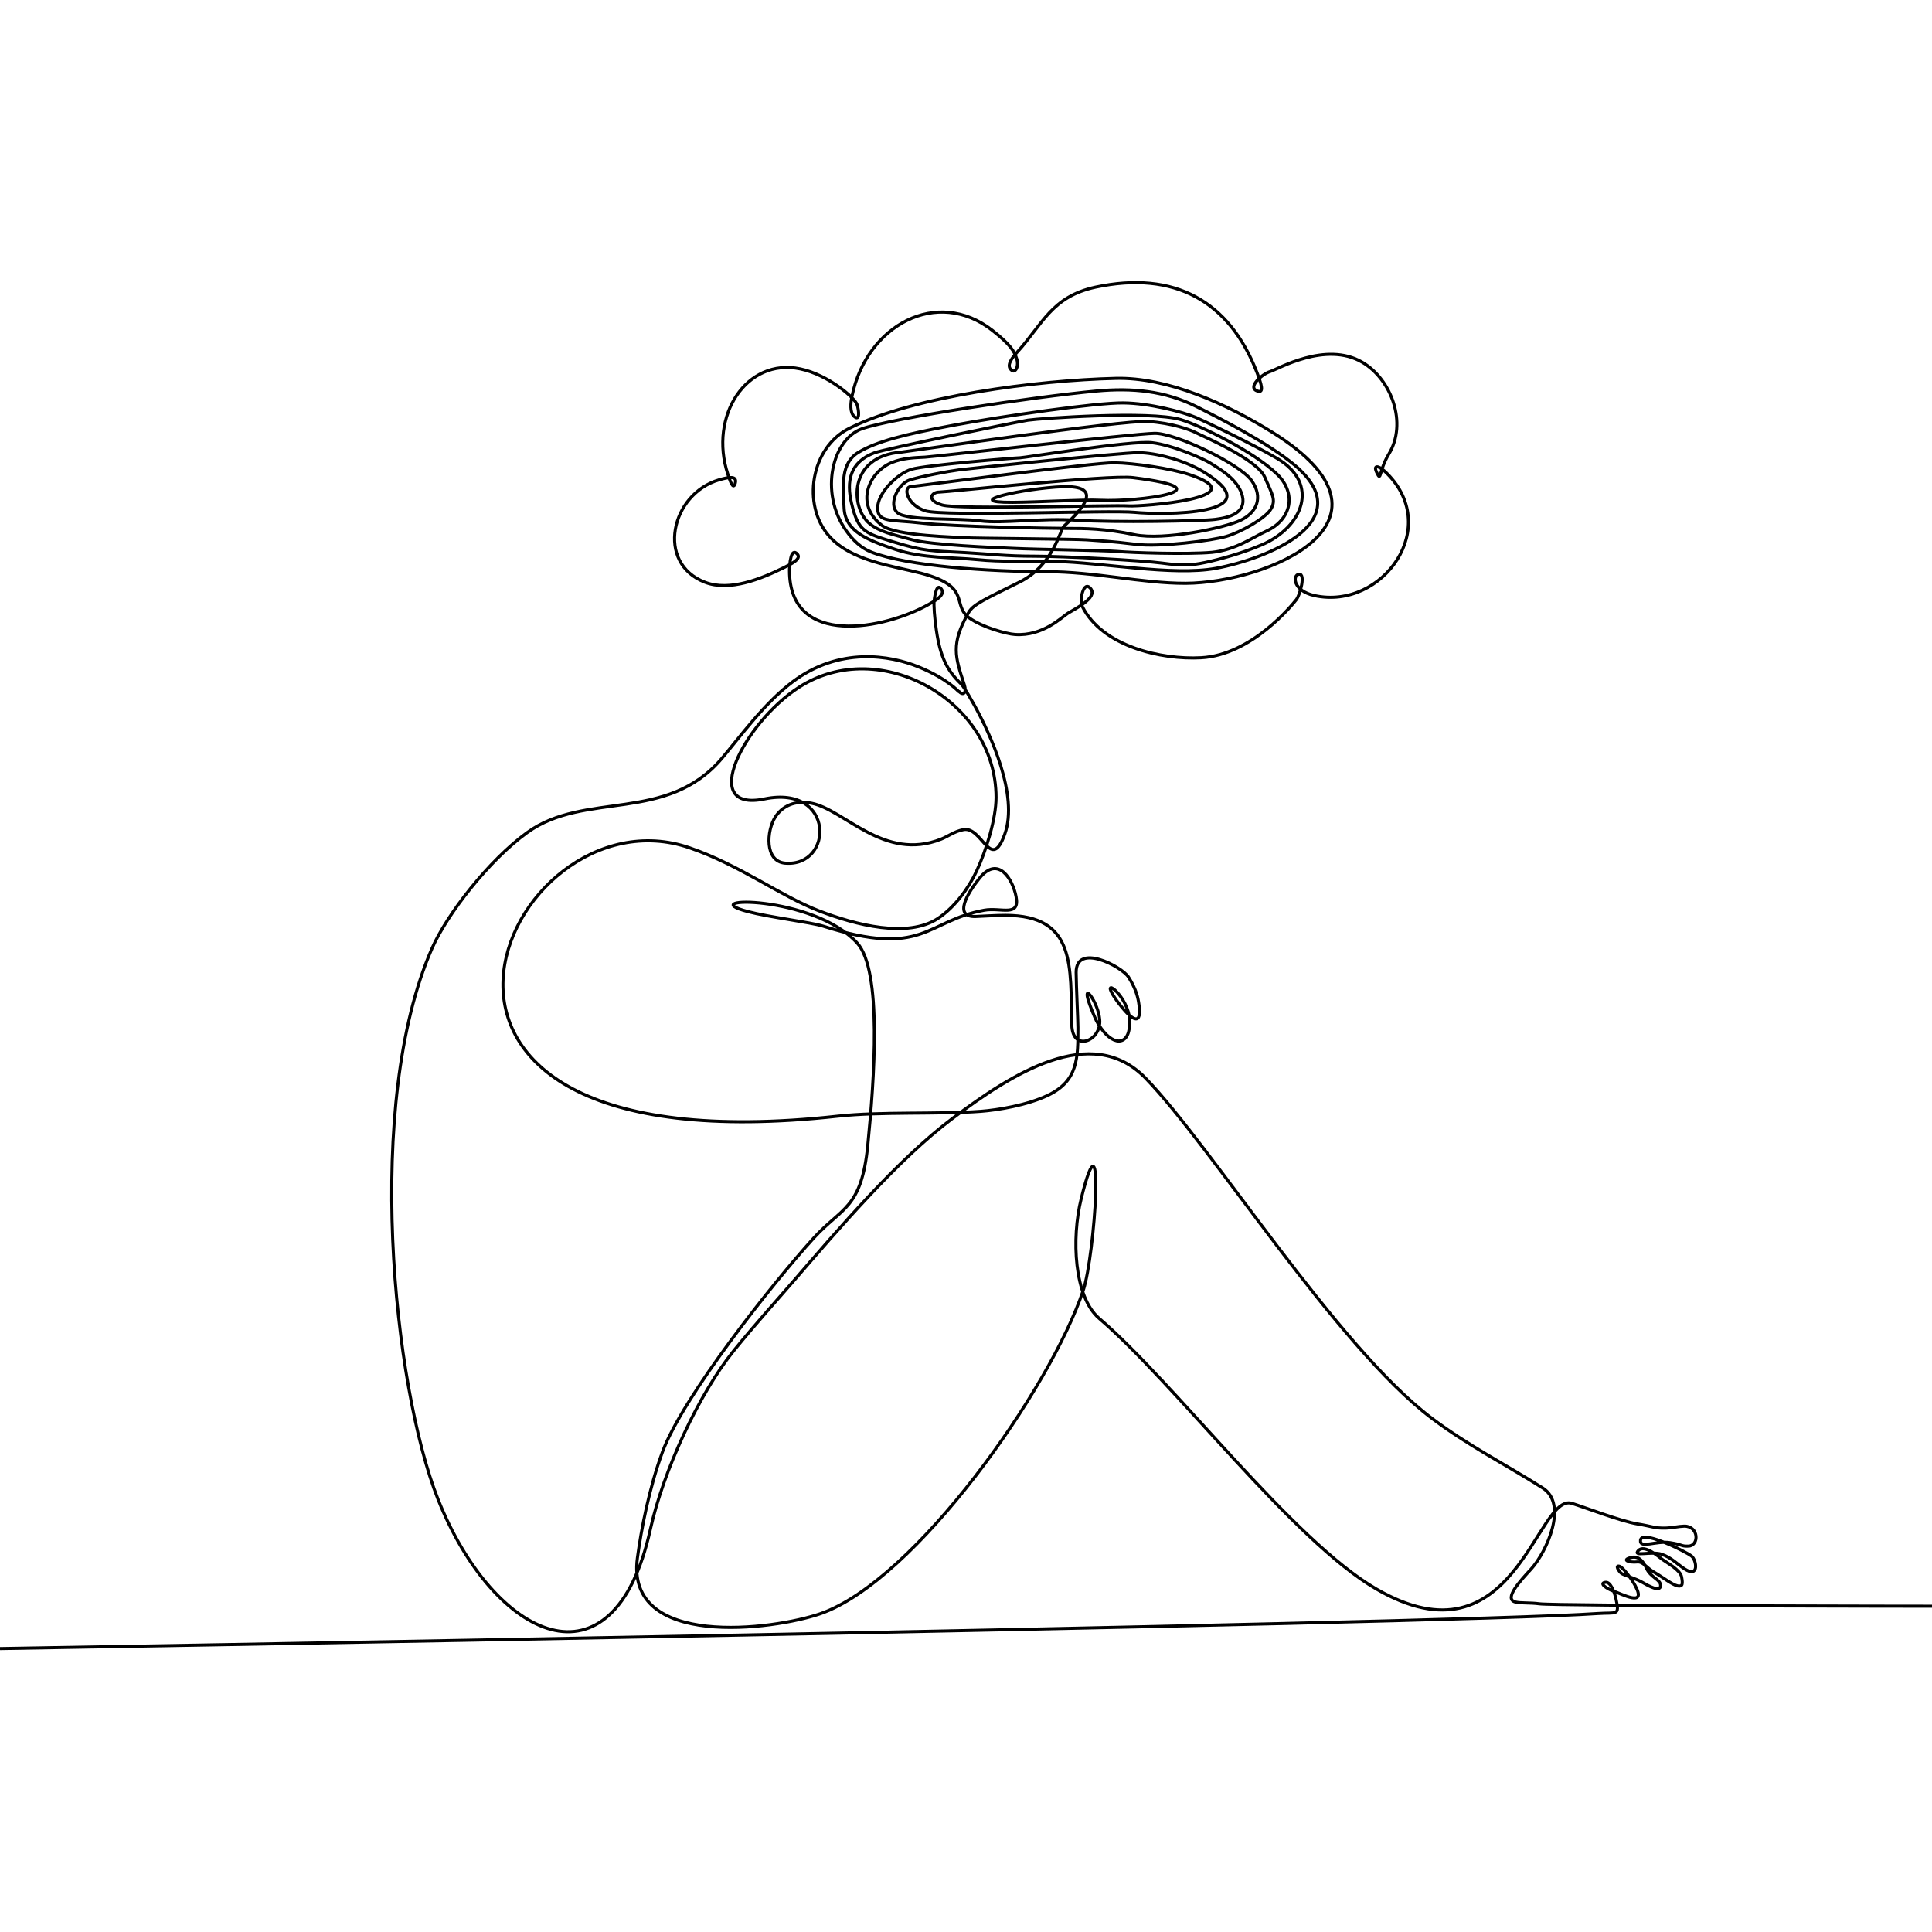 <svg xmlns="http://www.w3.org/2000/svg" width="1080" height="1080" viewBox="0 0 1080 1080" fill="none"><rect x="0" y="0" width="1080" height="1080" fill="#808080" stroke="none"/><g clip-path="url(#clip0_3_182)"><rect width="1080" height="1080" fill="white"></rect><path d="M1081.87 897.885C1081.87 897.885 868.783 897.742 860.489 896.526C855.34 895.811 850.049 896.312 847.046 895.525C840.396 893.738 849.978 883.584 855.984 877.006C864.636 867.424 876.649 840.896 862.419 831.815C841.468 818.515 820.589 808.075 800.139 792.63C747.297 752.659 677.007 640.468 640.397 602.713C610.007 571.394 565.245 600.639 532.496 625.166C502.107 647.904 467.999 687.804 443.902 715.762C436.394 724.486 422.164 740.217 410.152 755.09C390.702 779.187 370.824 822.09 363.53 854.982C342.937 948.153 276.009 916.548 244.832 838.035C219.806 774.968 203.503 616.728 241.472 530.207C249.838 511.115 273.22 480.94 294.671 465.424C327.134 441.97 372.683 460.419 403.573 423.88C413.798 411.795 427.17 393.133 443.115 381.12C469.214 361.527 497.53 366.247 513.547 372.825C529.565 379.332 536.071 386.769 536.071 386.769M544.438 393.776C553.662 410.365 569.464 444.616 561.67 466.282C553.876 487.948 549.014 461.634 538.503 463.779C533.283 464.852 530.351 467.355 526.132 469.071C494.17 481.798 472.075 452.482 453.483 448.978C444.474 447.262 437.395 450.479 433.391 456.7C428.528 464.28 427.241 481.512 438.896 482.514C466.068 484.802 466.926 438.467 427.313 446.618C390.202 454.269 415.872 404.073 446.619 384.194C491.882 354.949 556.808 391.845 556.808 445.76C556.808 457.63 551.374 475.149 546.011 486.732C541.577 496.385 533.712 507.183 524.345 513.404C507.327 524.63 478.224 516.979 458.203 509.328C436.322 500.962 413.798 483.658 385.482 473.933C282.73 438.538 182.623 655.341 468.285 623.95C492.382 621.304 523.844 623.02 548.299 621.233C557.594 620.518 574.184 617.872 585.91 612.223C602.785 604.072 602.571 591.272 602.571 574.397C602.571 570.035 601.641 551.945 601.57 543.579C601.498 526.775 627.097 540.361 630.815 546.153C634.248 551.516 635.821 556.092 636.464 560.096C638.895 574.612 632.603 569.821 626.954 562.813C625.095 560.525 623.164 557.88 621.949 555.806C616.3 546.153 630.815 557.236 631.459 570.25C632.102 584.05 623.307 585.695 615.513 574.826C614.584 573.539 613.654 572.109 612.939 570.679C612.224 569.249 609.292 562.599 608.148 558.452C605.717 549.728 613.869 560.525 614.727 569.892C615.871 581.762 599.568 588.627 599.139 572.896C598.209 540.504 601.784 511.688 562.028 511.688C556.164 511.688 549.8 512.188 545.296 512.331C532.639 512.689 541.077 498.96 547.512 490.951C558.166 477.723 566.175 491.881 567.963 501.105C570.322 512.975 559.597 507.111 550.158 508.827C517.409 514.834 516.622 535.642 460.062 517.694C453.197 515.549 430.03 512.76 417.874 509.542C386.769 501.319 454.413 500.032 479.154 527.133C493.24 542.578 488.735 603.357 485.089 640.253C481.585 675.791 470.645 674.79 454.985 691.951C431.531 717.693 381.55 781.189 370.323 811.65C362.887 831.815 358.454 854.839 356.308 870.928C349.515 921.982 432.389 911.113 458.489 902.104C511.76 883.727 587.269 776.112 605.574 721.197C612.01 701.819 617.944 614.726 604.359 670.214C598.924 692.237 600.354 724.915 614.441 736.999C656.915 773.324 722.556 861.203 769.463 888.303C846.76 933.065 858.987 834.174 878.723 840.395C885.873 842.612 906.037 850.334 915.047 851.836C924.128 853.337 924.843 854.339 931.064 854.196C934.496 854.124 938.357 853.194 941.432 853.123C949.727 852.98 949.941 864.063 943.863 864.278C939.43 864.421 941.218 863.563 933.495 862.347C925.773 861.132 916.477 865.922 917.049 860.988C917.621 856.126 933.066 863.062 940.002 866.637C942.648 867.996 944.435 868.997 945.58 869.855C948.44 872.143 949.941 882.44 941.647 877.006C937.356 874.217 934.496 870.785 928.919 868.854C923.27 866.923 912.401 870.427 915.834 866.78C919.194 863.134 927.131 870.141 929.348 871.786C931.565 873.43 939.287 877.578 940.002 881.439C940.717 885.3 940.717 887.088 937.785 886.516C934.854 885.944 929.491 881.653 924.772 878.936C920.052 876.291 918.622 872.715 914.975 873.144C911.4 873.573 905.823 872.143 911.829 870.642C916.477 869.426 918.98 873.645 920.481 876.863C922.913 882.011 928.418 883.012 928.275 886.373C928.132 890.234 921.482 886.516 917.907 884.442C914.332 882.368 907.968 880.581 906.466 879.58C904.965 878.507 902.605 874.717 905.394 875.575C907.038 876.076 911.472 881.653 914.046 886.301C920.839 898.815 906.681 891.021 901.39 889.233C898.458 888.16 893.452 884.943 897.528 884.514C900.174 884.228 902.319 889.233 903.392 894.024C905.537 903.462 903.535 901.246 893.238 901.961C807.146 907.967 0 921.553 0 921.553M544.509 393.919C544.009 393.061 539.075 384.051 537.216 382.264C529.279 374.684 525.632 366.962 523.487 352.661C522.343 345.224 521.914 338.217 522.2 335.786C522.7 331.424 523.916 325.703 526.418 329.565C528.349 332.496 522.915 335.786 519.268 337.788C494.599 351.731 441.328 362.385 441.328 318.982C441.328 314.906 442.186 305.825 445.689 309.686C448.192 312.404 442.329 315.264 437.967 317.409C425.454 323.558 407.935 330.78 394.134 325.489C366.391 314.906 374.971 276.079 402 268.214C407.22 266.712 412.225 265.711 411.01 270.144C409.866 274.22 408.149 268.929 406.862 265.067C396.137 232.533 417.23 199.855 447.406 206.219C463.28 209.58 477.938 222.594 479.082 226.097C480.226 229.601 480.798 235.893 477.366 232.676C475.078 230.459 475.435 225.454 476.293 221.378C484.517 181.693 523.916 160.527 554.734 184.696C564.816 192.633 567.033 196.351 568.392 200.713C569.75 205.075 567.248 209.794 564.673 206.076C563.029 203.645 565.817 199.927 568.678 196.78C582.836 181.264 587.841 165.819 612.367 160.527C656.629 151.089 687.233 168.321 702.678 208.293C704.966 214.299 706.825 219.876 703.035 218.661C696.814 216.659 705.538 209.079 709.971 207.721C714.333 206.362 741.147 190.559 761.526 202.501C777.829 212.082 786.91 236.537 776.328 253.913C770.607 263.351 772.252 269.858 769.606 264.138C767.461 259.633 770.75 260.42 773.897 263.28C807.075 293.884 772.967 341.292 734.783 332.925C722.484 330.208 722.484 321.27 726.203 320.984C729.921 320.627 726.846 332.282 724.701 335.142C722.485 338.002 699.746 366.175 671.43 367.677C649.049 368.892 616.228 361.384 605.002 339.003C603.286 335.643 605.646 323.987 609.721 329.064C613.797 334.141 600.64 340.505 597.065 342.722C593.561 344.938 583.05 355.736 567.391 354.663C562.671 354.377 549.157 350.659 541.863 345.439C531.567 337.931 543.723 327.92 514.835 320.412C498.817 316.265 475.793 313.619 463.494 299.676C448.121 282.229 453.197 250.194 474.72 239.469C510.687 221.449 579.332 212.583 623.736 211.51C652.553 210.795 685.946 225.811 711.616 241.9C790.843 291.524 708.255 325.847 662.85 326.061C638.037 326.133 612.51 319.554 584.552 319.554C553.519 319.554 507.398 316.551 487.091 308.614C481.227 306.326 476.651 301.821 472.933 296.53C457.845 275.078 465.353 245.332 482.085 239.612C499.389 233.677 577.473 221.879 612.939 218.589C632.96 216.73 651.194 218.518 668.57 227.17C681.87 233.82 708.97 247.62 723.772 260.062C760.883 291.31 708.541 312.332 679.653 317.695C655.485 322.128 615.942 314.334 589.486 313.834C571.967 313.476 560.169 314.191 546.368 312.833C532.568 311.474 515.693 312.189 500.534 307.112C485.375 302.035 472.575 297.316 471.86 284.159C471.217 271.002 469.858 258.846 479.94 252.84C490.022 246.762 505.896 242.758 533.211 237.681C560.526 232.604 613.297 225.025 627.955 225.239C642.614 225.382 661.348 230.316 668.427 233.319C674.076 235.75 700.461 248.407 713.689 256.129C738.287 270.502 728.133 294.67 705.538 304.467C694.598 309.186 681.798 312.69 673.718 314.406C665.638 316.122 660.704 316.265 649.621 314.763C638.466 313.262 594.848 310.902 578.474 310.902C562.099 310.902 554.52 309.758 539.504 308.9C520.34 307.827 517.123 308.328 499.604 302.965C483.658 298.031 479.797 297.388 476.007 281.299C473.147 269.286 474.863 258.417 488.807 253.126C494.384 251.052 567.82 235.965 574.613 234.892C581.334 233.891 642.542 229.53 659.918 234.535C670.858 237.753 701.033 252.554 713.832 264.996C724.987 275.793 722.056 290.452 707.755 296.959C700.318 300.319 690.879 307.398 677.437 308.757C663.779 309.972 632.388 308.971 624.666 308.256C616.943 307.613 578.116 307.112 566.89 306.54C555.592 306.04 520.698 304.681 509.758 301.678C498.818 298.675 491.739 297.316 486.161 292.74C475.221 283.802 474.148 255.057 503.68 252.769C505.896 252.626 627.741 234.749 641.541 235.607C655.341 236.465 665.638 240.327 668.856 242.043C672.074 243.759 702.535 256.558 706.968 266.641C711.33 276.723 713.403 279.44 710.472 284.517C707.611 289.594 693.454 297.602 685.374 299.89C677.293 302.178 648.62 305.968 634.82 304.252C621.019 302.536 614.226 302.25 607.505 301.749C600.783 301.249 544.366 300.963 539.861 300.605C535.285 300.176 500.963 299.676 493.169 293.812C477.295 281.728 486.018 263.637 498.531 258.56C504.752 256.058 510.83 255.843 517.051 255.557C523.272 255.2 633.819 242.4 645.474 242.257C657.129 242.114 692.81 259.133 699.603 268.571C706.324 278.01 702.606 286.447 693.525 290.809C684.444 295.171 650.694 302.25 634.176 298.889C617.658 295.385 606.218 295.385 596.779 295.385C587.34 295.385 532.067 294.384 515.192 292.382C498.317 290.38 490.594 292.382 490.594 283.945C490.594 275.507 501.749 264.71 509.472 262.35C517.194 259.991 567.82 255.915 570.179 255.915C572.539 255.915 632.388 246.119 643.972 247.477C655.628 248.836 672.789 256.415 677.007 259.133C681.226 261.85 692.31 267.928 694.526 277.366C696.743 286.805 687.09 289.308 679.51 290.309C671.931 291.31 622.735 292.168 602.142 290.809C581.549 289.451 560.312 292.811 548.013 291.167C535.714 289.451 507.041 291.31 501.678 286.59C496.315 281.871 502.178 270.43 508.399 268.357C514.62 266.354 529.636 263.494 536.215 262.636C542.793 261.778 626.74 253.055 636.321 253.055C645.903 253.055 661.777 257.13 672.574 263.637C713.332 288.449 648.835 287.877 634.176 286.376C620.662 285.017 527.491 288.879 517.194 285.518C506.898 282.157 504.752 272.361 509.114 272.003C513.476 271.646 611.724 258.489 622.878 258.703C634.033 258.846 654.698 261.921 664.852 265.282C704.251 278.439 637.465 283.23 631.173 282.801C621.091 282.157 535.928 285.017 526.704 282.3C517.409 279.583 520.841 275.078 524.988 275.078C529.207 275.078 619.732 265.282 633.39 266.998C688.234 273.791 636.393 280.655 615.156 279.654C605.288 279.154 580.762 280.727 566.032 280.798C535.928 280.941 573.182 272.861 593.99 272.075C616.443 271.288 606.361 283.444 594.777 294.098C592.56 296.101 588.914 315.979 569.822 325.417C550.802 334.856 544.009 337.859 541.506 342.293C531.352 359.954 533.926 367.248 539.075 382.836C540.505 387.198 538.503 389.343 535.857 386.268" stroke="black" stroke-width="1.716" stroke-miterlimit="2.613"></path></g><defs><clipPath id="clip0_3_182"><rect width="1080" height="1080" fill="white"></rect></clipPath></defs></svg>